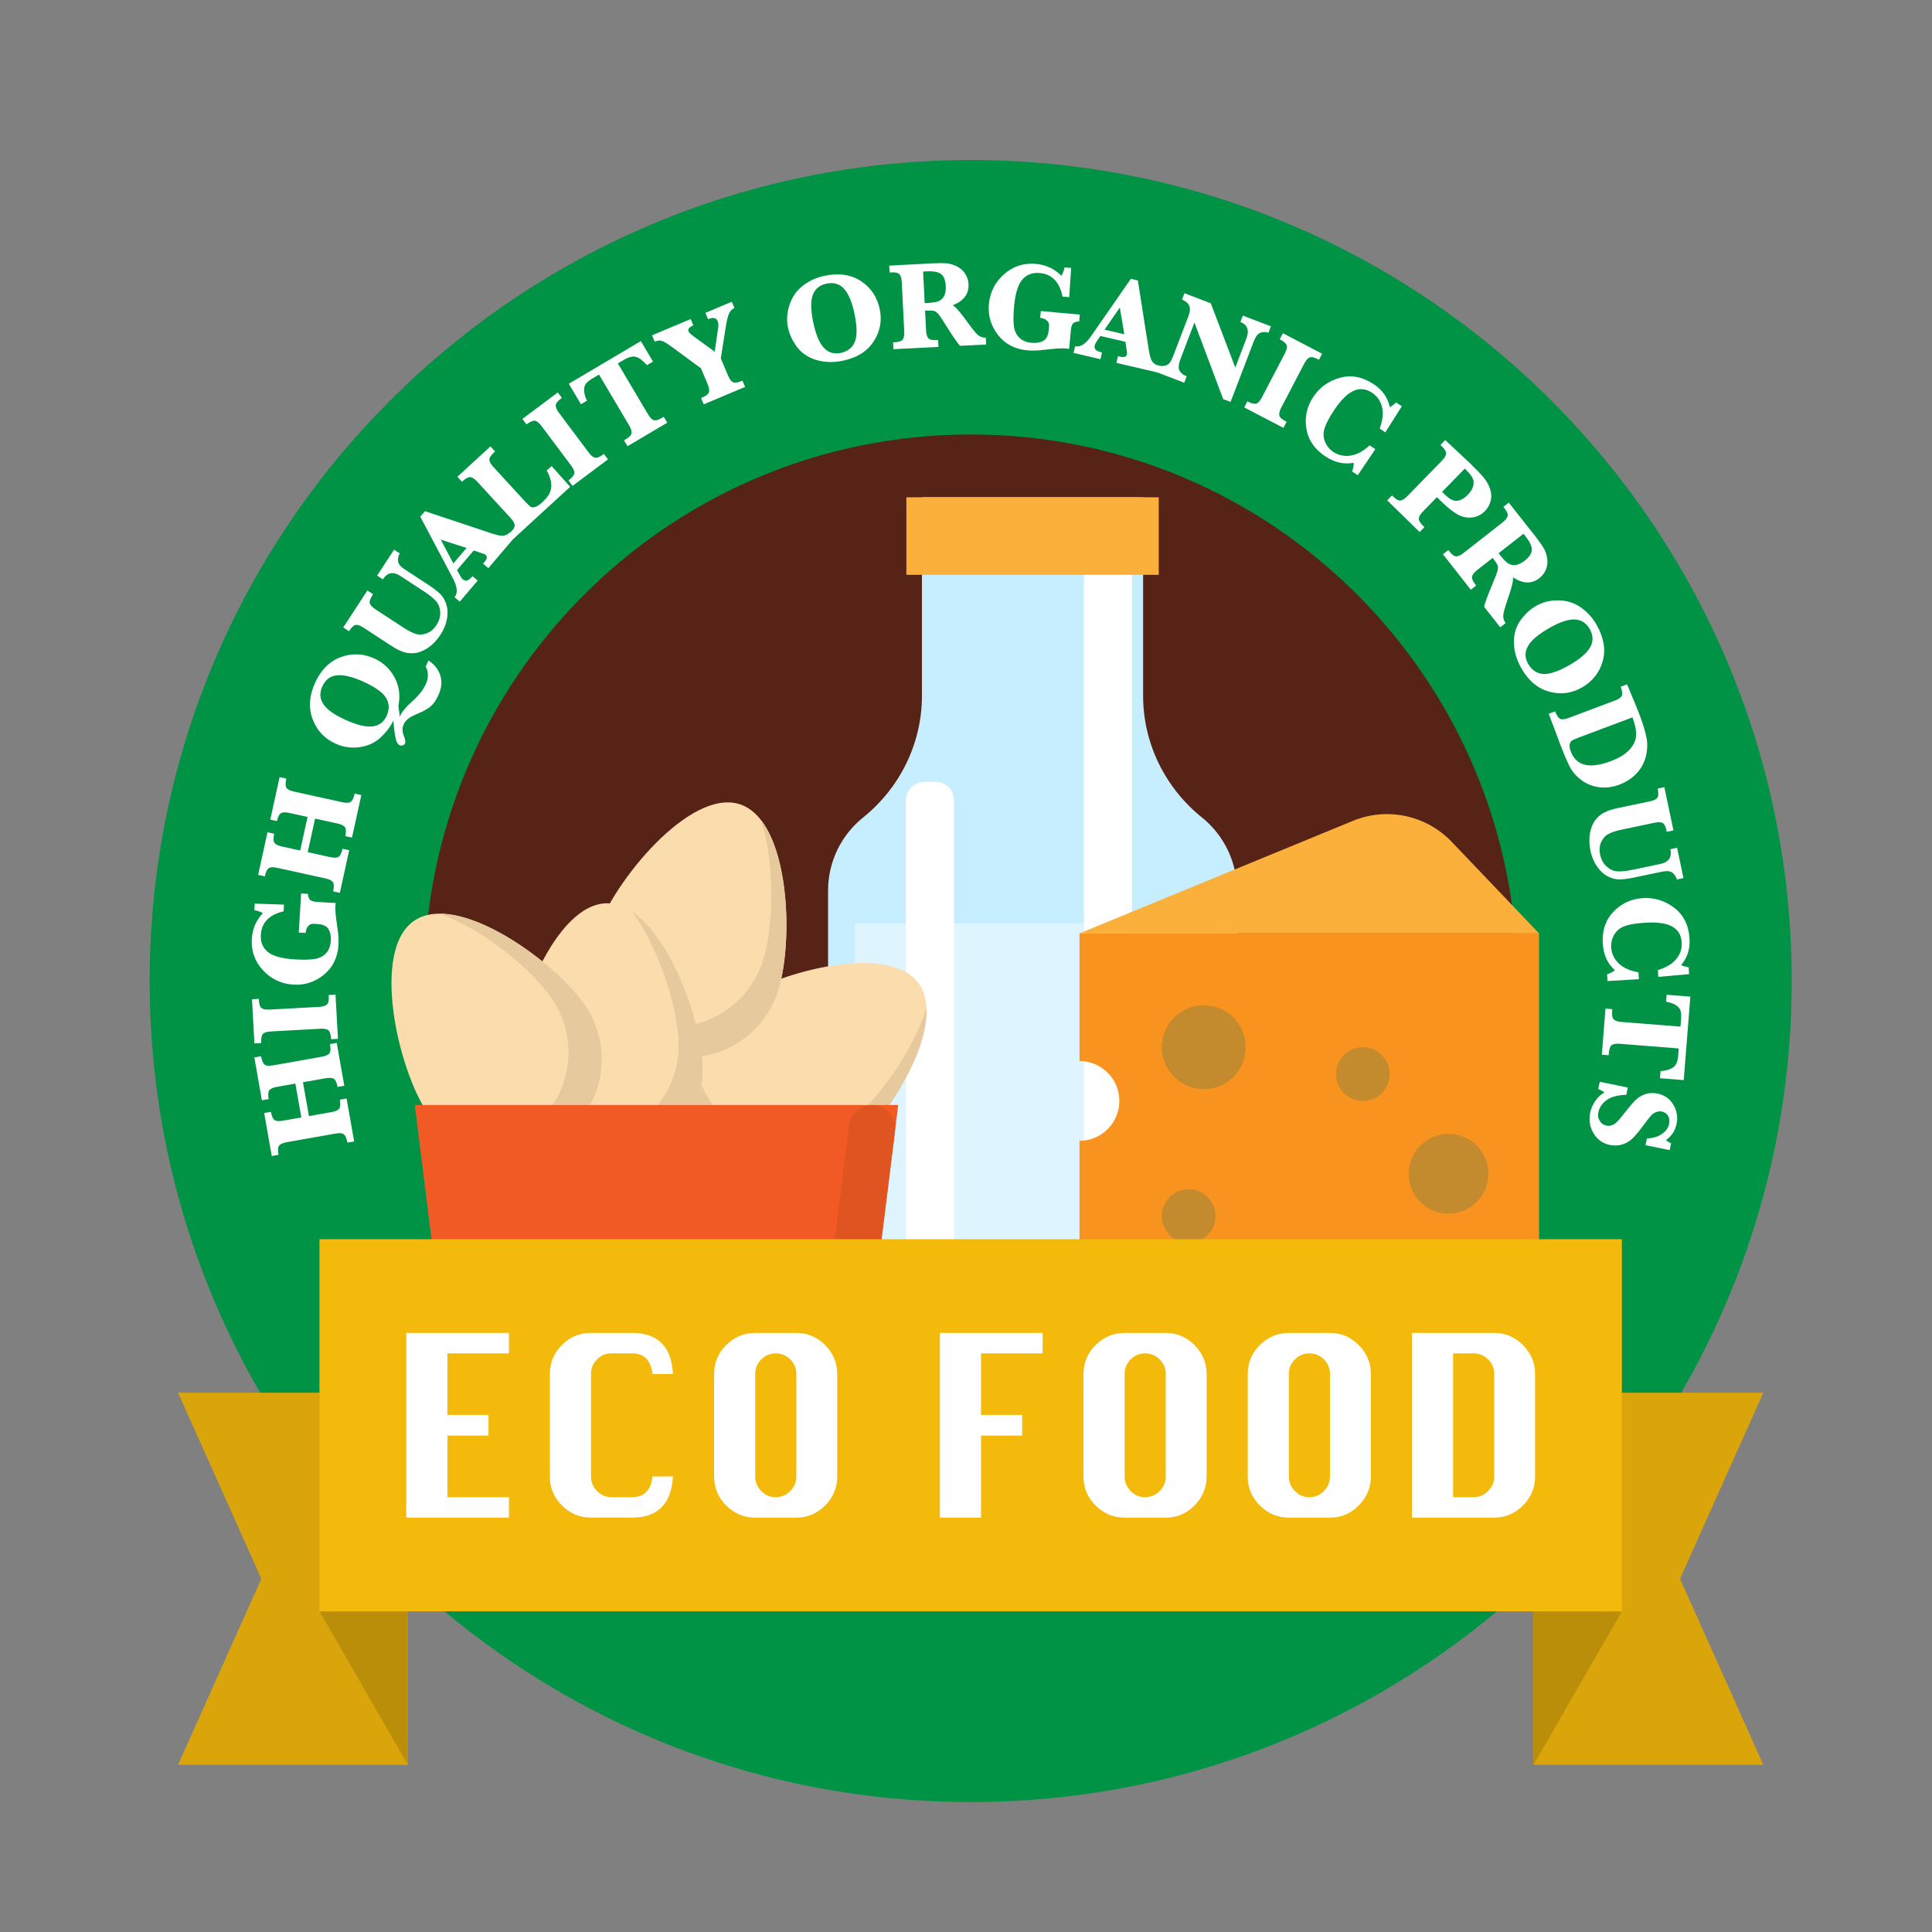 <?xml version="1.0" encoding="UTF-8"?>
<svg version="1.1" viewBox="0 0 666.67 666.67" xml:space="preserve" xmlns="http://www.w3.org/2000/svg"><rect x="0" y="0" width="666.67" height="666.67" fill="#808080" stroke="none"/><defs><clipPath id="c"><path d="m0 500h500v-500h-500z"/></clipPath><clipPath id="b"><path d="m234.51 297.74h12.447v-134.05h-12.447z"/></clipPath><clipPath id="a"><path d="m280.58 351.32h12.447v-202.82h-12.447z"/></clipPath></defs><g transform="matrix(1.333 0 0 -1.333 0 666.67)"><g clip-path="url(#c)"><path d="m463.81 246.17c0-117.38-95.152-212.53-212.53-212.53-117.38 0-212.53 95.152-212.53 212.53 0 117.38 95.152 212.53 212.53 212.53 117.38 0 212.53-95.153 212.53-212.53" fill="#009245"/><path d="m79.975 211.21 5.866 1.037c0.997 0.177 1.651 0.47 1.961 0.882 0.312 0.413 0.366 1.191 0.164 2.334l1.745 0.309 1.966-11.122-1.745-0.309c-0.199 1.123-0.506 1.839-0.923 2.149-0.418 0.311-1.145 0.373-2.183 0.191l-12.614-2.232c-1.007-0.178-1.662-0.474-1.967-0.889-0.305-0.416-0.355-1.208-0.149-2.373l-1.745-0.307-1.966 11.121 1.745 0.307c0.197-1.111 0.508-1.816 0.933-2.114 0.426-0.298 1.147-0.357 2.164-0.176l4.782 0.844-1.548 8.762-4.782-0.846c-0.986-0.174-1.637-0.466-1.954-0.873-0.319-0.408-0.378-1.172-0.179-2.295l-1.746-0.307-1.961 11.089 1.747 0.308c0.2-1.133 0.506-1.855 0.917-2.166 0.412-0.31 1.143-0.374 2.191-0.188l12.614 2.231c1.018 0.179 1.675 0.479 1.974 0.9 0.299 0.419 0.345 1.212 0.139 2.375l1.746 0.309 1.96-11.088-1.745-0.308c-0.195 1.099-0.507 1.794-0.936 2.081s-1.147 0.341-2.153 0.161l-5.867-1.035z" fill="#fff"/><path d="m67.629 230.12-1.77-0.1-0.629 11.437 1.77 0.096 0.019-0.336c0.059-1.072 0.297-1.761 0.713-2.063 0.415-0.301 1.109-0.428 2.076-0.374l12.791 0.704c0.988 0.054 1.668 0.261 2.037 0.617 0.369 0.357 0.525 1.06 0.467 2.114l-0.019 0.336 1.771 0.096 0.63-11.435-1.77-0.098c-0.064 1.149-0.281 1.903-0.653 2.261-0.372 0.357-1.089 0.508-2.152 0.449l-12.79-0.703c-1.032-0.06-1.72-0.274-2.068-0.652-0.347-0.375-0.488-1.16-0.423-2.349" fill="#fff"/><path d="m79.102 258.62-1.755 0.104 0.598 10.124 1.754-0.104c0.09-0.816 0.296-1.356 0.616-1.619 0.321-0.266 1.008-0.428 2.06-0.49l4.527-0.267c-0.042-0.34-0.068-0.615-0.081-0.827-0.062-1.052 0.104-2.85 0.499-5.39 0.277-1.819 0.379-3.335 0.307-4.547-0.193-3.284-1.448-5.876-3.763-7.778-2.314-1.9-4.933-2.764-7.857-2.592-3.135 0.186-5.769 1.415-7.902 3.691-2.131 2.275-3.104 4.997-2.917 8.163 0.151 2.584 1.109 4.805 2.872 6.663-0.681 0.382-1.418 0.633-2.211 0.755l0.1 1.707 7.57-0.255-0.103-1.738c-3.742-0.878-5.708-2.907-5.895-6.084-0.112-1.893 0.499-3.378 1.833-4.452 1.334-1.077 3.643-1.712 6.927-1.905 2.307-0.136 4.07-0.094 5.289 0.128 1.218 0.221 2.181 0.729 2.889 1.524 0.708 0.796 1.102 1.858 1.181 3.187 0.069 1.18-0.128 2.173-0.593 2.979-0.464 0.806-1.445 1.253-2.945 1.341l-0.797 0.048c-1.265 0.075-2-0.715-2.203-2.366" fill="#fff"/><path d="m79.658 279.53 5.819-1.28c0.988-0.216 1.705-0.193 2.149 0.068 0.445 0.262 0.791 0.959 1.041 2.094l1.731-0.381-2.423-11.028-1.732 0.379c0.245 1.114 0.234 1.892-0.034 2.339-0.267 0.445-0.916 0.781-1.945 1.008l-12.512 2.748c-0.998 0.22-1.717 0.195-2.158-0.073-0.44-0.269-0.787-0.98-1.041-2.134l-1.732 0.381 2.424 11.029 1.732-0.38c-0.244-1.104-0.224-1.873 0.055-2.31 0.281-0.439 0.925-0.768 1.934-0.99l4.743-1.042 1.909 8.689-4.743 1.041c-0.977 0.216-1.69 0.195-2.14-0.059-0.447-0.257-0.794-0.941-1.038-2.053l-1.732 0.38 2.417 10.998 1.732-0.381c-0.247-1.123-0.24-1.907 0.022-2.351 0.262-0.445 0.913-0.781 1.953-1.01l12.511-2.751c1.009-0.221 1.731-0.194 2.168 0.08 0.436 0.275 0.782 0.99 1.036 2.144l1.732-0.379-2.418-10.998-1.731 0.379c0.239 1.092 0.216 1.852-0.072 2.281s-0.93 0.753-1.929 0.972l-5.818 1.279z" fill="#fff"/><path d="m89.287 313.85c3.033-1.381 5.407-1.97 7.119-1.767 1.713 0.203 2.935 1.109 3.668 2.718 0.764 1.676 0.727 3.219-0.111 4.631-0.838 1.41-2.793 2.815-5.864 4.214-2.811 1.279-5.09 1.836-6.84 1.667s-3.023-1.125-3.817-2.869c-0.75-1.648-0.666-3.171 0.253-4.573 0.918-1.4 2.782-2.741 5.592-4.021m13.844 3.543 0.369-2.854c0.051 0.187 0.098 0.33 0.142 0.427 0.428 0.94 1.467 2.157 3.119 3.651 1.647 1.486 2.8 2.949 3.457 4.393 0.37 0.814 0.553 1.602 0.55 2.364-4e-3 0.763-0.192 1.493-0.565 2.189l0.721 1.584c1.541-1.007 2.561-2.301 3.057-3.884 0.497-1.583 0.325-3.296-0.513-5.137-0.582-1.279-1.258-2.241-2.025-2.886s-1.856-1.255-3.264-1.831c-1.109-0.454-1.931-0.887-2.469-1.297s-0.943-0.916-1.218-1.517c-0.397-0.872-0.39-1.822 0.019-2.851 0.398-0.977 0.508-1.659 0.332-2.046-0.119-0.262-0.32-0.438-0.599-0.527-0.281-0.088-0.557-0.07-0.828 0.053-0.388 0.176-0.691 0.647-0.909 1.415-0.218 0.765-0.399 1.93-0.542 3.492-0.045 0.595-0.097 1.074-0.152 1.439-0.671-1.473-1.748-2.907-3.231-4.302-1.485-1.397-3.31-2.247-5.479-2.552s-4.252-3e-3 -6.248 0.906c-2.849 1.298-4.826 3.408-5.927 6.331-1.102 2.925-0.888 6.067 0.643 9.431 1.536 3.371 3.761 5.588 6.678 6.647 2.915 1.059 5.812 0.933 8.69-0.378 2.239-1.019 3.965-2.636 5.18-4.85 1.214-2.215 1.553-4.685 1.012-7.41" fill="#fff"/><path d="m90.333 336.73-1.482 0.969 6.254 9.574 1.484-0.969-0.2-0.307c-0.589-0.901-0.805-1.593-0.65-2.076s0.643-0.992 1.462-1.528l7.154-4.674c1.301-0.85 2.396-1.413 3.285-1.688 0.889-0.276 1.832-0.224 2.829 0.154 0.999 0.378 1.825 1.071 2.484 2.079 0.717 1.097 1.048 2.217 0.997 3.365-0.052 1.146-0.405 2.1-1.061 2.857-0.655 0.76-1.705 1.612-3.149 2.555l-6.097 3.983c-1.855 1.212-3.367 0.922-4.538-0.87l-1.483 0.971 4.386 6.711 1.483-0.97c-0.25-0.383-0.403-0.855-0.458-1.416-0.055-0.563 0.058-1.051 0.341-1.463 0.283-0.415 0.772-0.849 1.467-1.303l6.057-3.958c1.301-0.851 2.311-1.627 3.028-2.33 0.716-0.705 1.255-1.613 1.616-2.726 0.359-1.113 0.414-2.369 0.161-3.768-0.254-1.4-0.817-2.768-1.691-4.104-0.913-1.4-1.963-2.505-3.147-3.315s-2.319-1.28-3.403-1.411c-1.084-0.132-2.107-0.032-3.068 0.297s-2.008 0.863-3.14 1.604l-7.153 4.674c-0.856 0.559-1.537 0.793-2.04 0.703-0.504-0.091-1.081-0.631-1.728-1.62" fill="#fff"/><path d="m117.36 354.28 3.411 3.998-6.674 2.145zm0.952-1.715 0.544-1.01c0.382-0.717 0.691-1.177 0.925-1.377 0.397-0.338 0.788-0.441 1.174-0.308 0.386 0.132 0.839 0.501 1.357 1.109l1.349-1.15-4.645-5.444-1.349 1.151c0.885 1.037 0.745 2.66-0.419 4.872l-8.447 15.963 1.213 1.422 17.163-5.722c1.699-0.568 2.852-0.754 3.461-0.559 0.607 0.196 1.073 0.483 1.399 0.864l1.348-1.15-6.977-8.178-1.349 1.151c0.629 0.737 0.949 1.255 0.959 1.555 0.01 0.298-0.095 0.541-0.313 0.728-0.194 0.166-0.512 0.311-0.951 0.434l-0.512 0.165-1.608 0.551z" fill="#fff"/><path d="m142.79 379.48 4.8-5.372-14.545-13.349-1.198 1.306 0.236 0.216c0.8 0.735 1.184 1.359 1.154 1.873s-0.374 1.127-1.029 1.841l-8.662 9.438c-0.669 0.729-1.26 1.122-1.775 1.178-0.514 0.056-1.159-0.272-1.936-0.985l-0.234-0.217-1.2 1.306 8.555 7.852 1.2-1.306-0.319-0.292c-0.8-0.734-1.185-1.359-1.153-1.872 0.029-0.513 0.373-1.128 1.028-1.841l8.359-9.109c0.627-0.682 1.08-1.097 1.359-1.244 0.281-0.148 0.661-0.15 1.142-5e-3 0.481 0.146 1.138 0.601 1.969 1.364 1.396 1.281 2.118 2.589 2.164 3.926 0.045 1.334-0.35 2.711-1.186 4.125z" fill="#fff"/><path d="m136.29 390.26-1.064 1.419 9.166 6.865 1.064-1.419-0.269-0.202c-0.861-0.644-1.302-1.223-1.323-1.737-0.019-0.515 0.261-1.161 0.841-1.935l7.679-10.253c0.594-0.792 1.142-1.244 1.643-1.353 0.501-0.111 1.174 0.15 2.017 0.783l0.27 0.201 1.062-1.419-9.166-6.867-1.063 1.419c0.921 0.69 1.427 1.289 1.518 1.797 0.092 0.507-0.18 1.187-0.819 2.04l-7.679 10.253c-0.62 0.826-1.181 1.278-1.688 1.36-0.505 0.08-1.235-0.238-2.189-0.952" fill="#fff"/><path d="m155.06 403.17-1.567-0.928c-0.935-0.553-1.562-1.061-1.882-1.523-0.321-0.462-0.453-1.082-0.394-1.859 0.056-0.775 0.298-1.595 0.721-2.457l-1.553-0.92-3.14 5.305 18.648 11.044 3.143-5.305-1.554-0.92c-1.139 1.256-2.123 1.976-2.95 2.161-0.827 0.184-1.822-0.067-2.985-0.757l-1.609-0.952 7.797-13.165c0.505-0.853 1-1.36 1.487-1.524 0.487-0.163 1.192 0.029 2.118 0.576l0.481 0.285 0.903-1.524-10.292-6.096-0.904 1.524 0.44 0.262c0.934 0.552 1.44 1.084 1.516 1.593 0.075 0.509-0.133 1.18-0.628 2.014z" fill="#fff"/><path d="m181.45 404.79-7.651 5.616c-1.203 0.881-2.062 1.382-2.576 1.507-0.514 0.124-1.096 0.049-1.743-0.223l-0.689 1.633 10.01 4.216 0.688-1.633c-1.079-0.455-1.496-0.972-1.253-1.55 0.136-0.325 0.545-0.736 1.229-1.234l5.55-4.04 0.894 6.269c0.1 0.643 0.053 1.195-0.142 1.656-0.368 0.873-1.195 1.039-2.48 0.497l-0.688 1.634 6.845 2.884 0.687-1.634c-0.637-0.269-1.11-0.745-1.417-1.428-0.307-0.686-0.611-1.986-0.912-3.903l-1.205-7.717 1.866-4.431c0.386-0.912 0.808-1.483 1.267-1.711 0.461-0.227 1.175-0.138 2.147 0.272l0.309 0.13 0.689-1.634-10.702-4.507-0.688 1.635 0.325 0.136c1 0.421 1.572 0.878 1.717 1.373 0.144 0.494 0.029 1.187-0.348 2.081z" fill="#fff"/><path d="m210.47 416.92c0.671-3.265 1.592-5.53 2.765-6.794 1.172-1.266 2.625-1.719 4.356-1.364 1.805 0.372 3.031 1.31 3.677 2.819 0.647 1.507 0.631 3.915-0.049 7.221-0.622 3.024-1.515 5.194-2.682 6.509-1.166 1.315-2.689 1.78-4.567 1.395-1.773-0.366-2.954-1.331-3.546-2.899-0.592-1.567-0.576-3.863 0.046-6.887m-6.504-1.516c-0.393 1.909-0.244 3.879 0.448 5.913 0.69 2.033 1.857 3.673 3.499 4.917 1.639 1.247 3.498 2.081 5.574 2.508 3.734 0.767 6.883 0.292 9.448-1.425 2.566-1.72 4.169-4.142 4.813-7.271 0.609-2.973 0.076-5.746-1.602-8.319-1.678-2.574-4.337-4.233-7.977-4.982-2.493-0.512-4.805-0.437-6.934 0.223-2.131 0.659-3.786 1.795-4.966 3.407-1.177 1.61-1.946 3.288-2.303 5.029" fill="#fff"/><path d="m239.37 421.66c1.799 0.068 3.005 0.238 3.622 0.509 0.615 0.272 1.087 0.727 1.418 1.368 0.33 0.639 0.469 1.491 0.416 2.555-0.078 1.52-0.489 2.554-1.236 3.104-0.748 0.549-1.999 0.779-3.753 0.691-0.224-0.012-0.516-0.032-0.877-0.059zm0.099-1.946 0.258-5.122c0.049-0.988 0.252-1.668 0.614-2.04 0.36-0.371 1.067-0.53 2.118-0.476l0.383 0.019 0.089-1.771-11.661-0.587-0.088 1.771 0.43 0.022c1.086 0.055 1.779 0.29 2.084 0.704 0.304 0.416 0.432 1.106 0.384 2.074l-0.644 12.794c-0.049 0.989-0.254 1.67-0.614 2.041-0.36 0.37-1.067 0.529-2.119 0.477l-0.432-0.022-0.088 1.77 8.677 0.453 1.944 0.114c1.926 0.096 3.335 0.103 4.23 0.021 0.894-0.083 1.785-0.345 2.67-0.786 0.886-0.441 1.598-1.068 2.133-1.884 0.538-0.815 0.831-1.707 0.878-2.674 0.13-2.574-1.238-4.407-4.105-5.499 0.802-0.451 2.086-1.922 3.853-4.413 1.376-1.925 2.344-3.077 2.908-3.46 0.566-0.382 1.168-0.556 1.816-0.524l0.092-1.77-6.764-0.341c-0.654 0.703-1.891 2.505-3.71 5.412-0.917 1.467-1.556 2.41-1.918 2.829s-0.724 0.68-1.087 0.785c-0.363 0.103-1.139 0.131-2.331 0.083" fill="#fff"/><path d="m269.27 417.86 0.161 1.749 10.1-0.921-0.16-1.751c-0.818-0.063-1.366-0.251-1.64-0.564-0.275-0.311-0.458-0.992-0.555-2.041l-0.41-4.517c-0.339 0.052-0.614 0.087-0.826 0.106-1.049 0.097-2.85-0.012-5.402-0.324-1.827-0.219-3.346-0.272-4.554-0.162-3.277 0.298-5.828 1.635-7.653 4.009-1.826 2.374-2.605 5.02-2.341 7.936 0.287 3.128 1.601 5.721 3.943 7.78 2.341 2.058 5.092 2.944 8.254 2.655 2.577-0.234 4.765-1.263 6.565-3.084 0.405 0.669 0.68 1.397 0.827 2.185l1.7-0.154-0.496-7.556-1.734 0.157c-0.757 3.768-2.722 5.797-5.892 6.086-1.888 0.172-3.392-0.39-4.509-1.689-1.119-1.3-1.826-3.586-2.125-6.864-0.208-2.301-0.223-4.064-0.042-5.288 0.182-1.225 0.66-2.205 1.432-2.938 0.773-0.733 1.822-1.16 3.147-1.281 1.177-0.107 2.176 0.058 2.997 0.497 0.821 0.438 1.299 1.405 1.435 2.9l0.073 0.795c0.115 1.262-0.65 2.022-2.295 2.279" fill="#fff"/><path d="m285.93 414.79 5.116-1.192-1.161 6.912zm-1.085-1.634-0.648-0.948c-0.463-0.669-0.727-1.155-0.798-1.454-0.117-0.509-0.03-0.904 0.267-1.186 0.293-0.281 0.831-0.513 1.609-0.694l-0.402-1.726-6.969 1.62 0.401 1.728c1.328-0.309 2.706 0.562 4.133 2.612l10.292 14.84 1.819-0.423 2.812-17.872c0.278-1.77 0.643-2.879 1.096-3.33 0.451-0.449 0.923-0.731 1.409-0.844l-0.401-1.726-10.47 2.435 0.402 1.727c0.944-0.22 1.55-0.265 1.821-0.137 0.27 0.128 0.439 0.333 0.506 0.612 0.055 0.25 0.038 0.598-0.054 1.047l-0.091 0.528-0.248 1.681z" fill="#fff"/><path d="m309.2 416.63-3.56-9.292c-0.574-1.491-0.67-2.554-0.291-3.189 0.378-0.635 0.99-1.116 1.835-1.439l-0.635-1.656-7.591 2.91 0.633 1.656c0.647-0.248 1.268-0.307 1.867-0.177 0.595 0.131 1.038 0.378 1.326 0.742 0.287 0.361 0.603 0.986 0.94 1.871l3.957 10.32c0.788 2.059 0.219 3.457-1.71 4.196l0.634 1.656 6.83-2.618 6.337-16.627 2.841 7.413c0.845 2.208 0.34 3.667-1.521 4.38l0.636 1.655 7.261-2.783-0.634-1.655c-0.506 0.194-1.033 0.236-1.585 0.128-0.547-0.109-0.985-0.35-1.31-0.721-0.323-0.371-0.645-0.97-0.962-1.795l-5.95-15.525-1.908 0.731z" fill="#fff"/><path d="m331.28 412.29 0.823 1.571 10.151-5.297-0.821-1.572-0.296 0.155c-0.953 0.498-1.666 0.645-2.14 0.44-0.472-0.203-0.932-0.735-1.383-1.594l-5.925-11.356c-0.458-0.878-0.627-1.568-0.51-2.067 0.118-0.5 0.643-0.993 1.579-1.481l0.297-0.155-0.82-1.572-10.154 5.298 0.819 1.573c1.023-0.533 1.781-0.731 2.279-0.595 0.496 0.137 0.992 0.678 1.485 1.621l5.927 11.357c0.474 0.916 0.64 1.619 0.495 2.11-0.147 0.491-0.749 1.012-1.806 1.564" fill="#fff"/><path d="m356.02 383.85-4.541-6.743-1.471 0.989c0.316 0.829 0.45 1.573 0.407 2.231-2.506-0.495-4.98 0.08-7.427 1.728-2.78 1.874-4.395 4.281-4.839 7.225s0.175 5.664 1.859 8.165c1.659 2.464 3.959 4.098 6.9 4.902 2.944 0.804 5.873 0.225 8.788-1.738 2.181-1.468 3.546-3.434 4.097-5.897 0.505 0.314 1.051 0.724 1.634 1.23l1.458-0.982-4.283-6.764-1.457 0.982c0.78 2.094 0.989 3.933 0.626 5.519-0.365 1.587-1.222 2.834-2.574 3.744-1.553 1.047-3.133 1.226-4.74 0.536-1.608-0.69-3.282-2.328-5.027-4.915-1.223-1.819-2.054-3.357-2.487-4.612-0.434-1.254-0.426-2.449 0.02-3.586 0.448-1.136 1.168-2.038 2.157-2.703 1.306-0.88 2.781-1.211 4.416-0.99 1.636 0.219 3.31 1.108 5.014 2.669z" fill="#fff"/><path d="m373.31 372.8 0.755-0.737c1.21-1.183 2.276-1.706 3.198-1.57 0.92 0.135 1.811 0.645 2.676 1.528 0.773 0.793 1.248 1.58 1.434 2.361 0.182 0.782 0.116 1.469-0.197 2.065-0.312 0.595-0.973 1.387-1.987 2.376zm-1.339-1.372-3.603-3.692c-0.691-0.708-1.053-1.319-1.086-1.832-0.031-0.513 0.334-1.14 1.096-1.884l0.354-0.345-1.237-1.269-8.4 8.199 1.237 1.27 0.275-0.268c0.769-0.752 1.41-1.097 1.919-1.04 0.513 0.06 1.108 0.436 1.783 1.13l8.949 9.166c0.69 0.708 1.052 1.32 1.084 1.832s-0.33 1.137-1.084 1.874l-0.378 0.367 1.238 1.269 6.42-5.999c1.57-1.532 2.743-2.758 3.519-3.679 0.774-0.921 1.336-1.921 1.678-3.002 0.345-1.079 0.393-2.11 0.14-3.092-0.251-0.981-0.743-1.846-1.471-2.593-0.989-1.014-2.149-1.573-3.48-1.68s-2.582 0.184-3.749 0.87c-1.166 0.685-2.523 1.78-4.061 3.282z" fill="#fff"/><path d="m387.94 356.91c1.092-1.429 1.928-2.317 2.504-2.663 0.576-0.347 1.221-0.471 1.934-0.371 0.715 0.1 1.489 0.477 2.33 1.135 1.195 0.939 1.805 1.872 1.821 2.8 0.017 0.927-0.515 2.081-1.599 3.464-0.139 0.175-0.324 0.403-0.555 0.681zm-1.534-1.202-4.034-3.163c-0.78-0.611-1.217-1.171-1.311-1.679-0.098-0.508 0.181-1.177 0.831-2.007l0.236-0.3-1.394-1.094-7.207 9.188 1.396 1.093 0.267-0.339c0.669-0.855 1.261-1.286 1.777-1.296 0.516-9e-3 1.154 0.285 1.915 0.882l10.082 7.905c0.778 0.611 1.217 1.169 1.312 1.678 0.094 0.508-0.182 1.176-0.833 2.006l-0.265 0.34 1.393 1.094 5.376-6.827 1.215-1.524c1.19-1.517 2.008-2.664 2.454-3.443 0.45-0.779 0.748-1.657 0.899-2.634 0.151-0.979 0.048-1.922-0.31-2.83-0.355-0.909-0.914-1.662-1.676-2.26-2.029-1.59-4.314-1.529-6.862 0.183 0.094-0.915-0.365-2.812-1.383-5.692-0.777-2.235-1.16-3.692-1.148-4.371 0.013-0.682 0.219-1.276 0.619-1.788l-1.394-1.094-4.18 5.329c0.199 0.94 0.958 2.99 2.281 6.152 0.671 1.595 1.072 2.661 1.207 3.2 0.132 0.536 0.137 0.983 0.014 1.34-0.122 0.355-0.548 1.007-1.277 1.951" fill="#fff"/><path d="m401.13 337.59c-2.897-1.649-4.766-3.228-5.603-4.735-0.838-1.507-0.822-3.028 0.054-4.564 0.912-1.601 2.182-2.475 3.818-2.623 1.635-0.148 3.917 0.615 6.851 2.285 2.684 1.528 4.471 3.05 5.356 4.567 0.891 1.517 0.86 3.108-0.089 4.774-0.895 1.573-2.181 2.396-3.853 2.473-1.673 0.076-3.852-0.649-6.534-2.177m-3.458 5.714c1.694 0.965 3.614 1.433 5.761 1.407 2.15-0.027 4.067-0.628 5.76-1.803 1.693-1.174 3.065-2.682 4.111-4.524 1.887-3.312 2.411-6.454 1.574-9.426-0.841-2.97-2.648-5.246-5.422-6.828-2.638-1.5-5.442-1.852-8.405-1.054-2.968 0.798-5.37 2.812-7.209 6.04-1.261 2.212-1.905 4.433-1.94 6.663-0.031 2.229 0.537 4.155 1.702 5.775 1.167 1.62 2.523 2.87 4.068 3.75" fill="#fff"/><path d="m422.59 314.43-13.965-5.248c-0.896-0.337-1.483-0.605-1.761-0.807-0.278-0.201-0.459-0.524-0.54-0.97s0.019-1.048 0.304-1.806c0.703-1.874 1.918-3.018 3.644-3.433 1.724-0.415 3.958-0.109 6.702 0.922 2.212 0.831 3.845 1.837 4.896 3.018 1.053 1.18 1.608 2.407 1.662 3.679 0.057 1.272-0.257 2.821-0.942 4.645m-21.68 0.931 1.661 0.623c0.4-1.066 0.835-1.712 1.299-1.934 0.465-0.224 1.19-0.151 2.178 0.221l12.004 4.511c0.958 0.36 1.549 0.77 1.775 1.23 0.225 0.46 0.128 1.243-0.286 2.348l1.646 0.619 1.004-2.403c1.021-2.415 1.792-4.32 2.317-5.715 0.876-2.332 1.454-4.279 1.736-5.841 0.279-1.561 0.205-3.164-0.217-4.806-0.423-1.645-1.228-3.091-2.415-4.338-1.185-1.247-2.65-2.199-4.394-2.855-1.785-0.671-3.519-0.898-5.202-0.683-1.685 0.214-3.182 0.792-4.492 1.733-1.308 0.942-2.315 2.048-3.022 3.319-0.704 1.269-1.653 3.496-2.848 6.674z" fill="#fff"/><path d="m429.11 296 1.736 0.364 2.349-11.192-1.736-0.364-0.073 0.359c-0.223 1.054-0.558 1.694-1.009 1.927-0.451 0.232-1.156 0.247-2.115 0.045l-8.363-1.756c-1.521-0.319-2.693-0.696-3.516-1.13-0.824-0.433-1.453-1.136-1.892-2.11-0.437-0.973-0.532-2.047-0.285-3.226 0.27-1.281 0.829-2.31 1.675-3.083 0.849-0.775 1.773-1.198 2.772-1.272 1.001-0.073 2.345 0.069 4.033 0.424l7.127 1.495c2.167 0.455 3.034 1.731 2.592 3.825l1.736 0.364 1.647-7.847-1.734-0.365c-0.095 0.45-0.321 0.891-0.677 1.327-0.361 0.437-0.786 0.701-1.278 0.793s-1.145 0.054-1.958-0.118l-7.082-1.486c-1.521-0.319-2.784-0.484-3.789-0.494-1.003-8e-3 -2.027 0.253-3.07 0.785-1.043 0.531-1.967 1.382-2.779 2.549-0.81 1.168-1.379 2.534-1.708 4.098-0.343 1.636-0.383 3.159-0.119 4.568 0.264 1.411 0.734 2.545 1.407 3.405 0.674 0.859 1.467 1.513 2.379 1.96s2.03 0.81 3.353 1.088l8.364 1.755c1.001 0.21 1.647 0.525 1.939 0.946 0.294 0.42 0.317 1.209 0.074 2.366" fill="#fff"/><path d="m424.25 246.66-8.116-0.492-0.107 1.769c0.85 0.254 1.522 0.599 2.017 1.035-1.916 1.687-2.961 4.002-3.14 6.946-0.202 3.348 0.729 6.093 2.796 8.234 2.068 2.141 4.605 3.303 7.613 3.485 2.966 0.18 5.662-0.654 8.088-2.502 2.429-1.848 3.747-4.525 3.961-8.032 0.159-2.625-0.572-4.905-2.194-6.838 0.557-0.211 1.214-0.395 1.971-0.552l0.104-1.754-7.975-0.707-0.104 1.754c2.135 0.651 3.726 1.603 4.763 2.856 1.038 1.253 1.508 2.692 1.41 4.318-0.114 1.871-0.933 3.234-2.454 4.091-1.526 0.858-3.845 1.191-6.959 1.003-2.191-0.133-3.914-0.407-5.175-0.826-1.26-0.418-2.204-1.15-2.836-2.195-0.628-1.048-0.908-2.166-0.836-3.355 0.095-1.573 0.728-2.943 1.898-4.11 1.169-1.167 2.89-1.953 5.167-2.359z" fill="#fff"/><path d="m435.02 234.37 0.145 1.817c0.084 1.083 0.03 1.887-0.164 2.416-0.191 0.529-0.622 0.991-1.29 1.394-0.669 0.398-1.478 0.673-2.426 0.82l0.143 1.8 6.144-0.487-1.713-21.603-6.145 0.487 0.144 1.799c1.682 0.208 2.835 0.596 3.464 1.167 0.628 0.569 0.994 1.528 1.1 2.875l0.148 1.863-15.253 1.21c-0.987 0.078-1.685-0.034-2.1-0.338-0.414-0.304-0.663-0.992-0.748-2.064l-0.044-0.558-1.769 0.141 0.946 11.924 1.768-0.138-0.042-0.51c-0.086-1.084 0.057-1.8 0.429-2.156 0.372-0.357 1.043-0.572 2.008-0.649z" fill="#fff"/><path d="m414.12 220.09 7.262-1.493-0.389-1.875c-2.277-0.077-3.985-0.542-5.128-1.392-1.141-0.853-1.838-1.886-2.088-3.096-0.182-0.897-0.064-1.666 0.36-2.305 0.422-0.644 0.991-1.037 1.711-1.184 0.512-0.105 1.057-0.045 1.637 0.184 0.581 0.23 1.311 0.906 2.195 2.029 1.692 2.162 2.907 3.608 3.639 4.338s1.587 1.263 2.569 1.593c0.983 0.331 2.04 0.381 3.177 0.146 1.824-0.375 3.195-1.338 4.111-2.891 0.915-1.55 1.195-3.188 0.842-4.91-0.372-1.803-1.292-3.213-2.758-4.225 0.268-0.275 0.713-0.545 1.332-0.813l-0.371-1.8-6.259 1.287 0.36 1.753c1.452 0.025 2.717 0.385 3.791 1.08 1.08 0.691 1.732 1.583 1.957 2.678 0.168 0.826 0.073 1.527-0.286 2.106-0.36 0.58-0.885 0.938-1.572 1.082-0.532 0.109-1.056 0.053-1.576-0.166-0.518-0.22-0.98-0.567-1.386-1.038-0.407-0.47-1.189-1.483-2.344-3.038-1.048-1.393-1.934-2.404-2.66-3.027-0.726-0.622-1.569-1.058-2.528-1.312-0.96-0.255-1.946-0.278-2.956-0.071-1.879 0.386-3.299 1.4-4.26 3.043-0.963 1.645-1.244 3.424-0.851 5.343 0.226 1.097 0.675 2.12 1.35 3.075 0.673 0.955 1.456 1.664 2.345 2.134-0.419 0.337-0.957 0.632-1.612 0.886z" fill="#fff"/><path d="m392.76 246.17c0-78.14-63.346-141.48-141.48-141.48-78.14 0-141.48 63.345-141.48 141.48s63.345 141.48 141.48 141.48c78.139 0 141.48-63.344 141.48-141.48" fill="#572316"/><path d="m295.91 319.99v51.407h-57.251v-51.407c0-12.266-5.663-23.783-15.22-31.471-5.536-4.454-9.078-11.284-9.078-18.942v-148.64h105.85v148.64c0 7.658-3.544 14.49-9.08 18.943-9.557 7.687-15.219 19.206-15.219 31.47" fill="#c7eeff"/><path d="m299.96 351.32h-65.334v20.079h65.334z" fill="#fbb03b"/><path d="m313.33 120.94h-92.075v140.14h92.075z" fill="#def5ff"/><g clip-path="url(#b)"><path d="m246.96 163.69h-12.447v129.22c0 2.667 2.162 4.829 4.828 4.829h2.79c2.668 0 4.829-2.162 4.829-4.829z" fill="#fff"/></g><g clip-path="url(#a)"><path d="m293.03 148.5h-12.447v202.82h12.447z" fill="#fff"/></g><path d="m217.72 200.2c-10.985-8.085-26.445-5.735-34.531 5.249-8.086 10.985-5.737 26.444 5.248 34.532 10.984 8.084 41.233 16.622 49.319 5.638 8.088-10.984-9.051-37.332-20.036-45.419" fill="#fbddad"/><path d="m217.72 200.2c-10.989-8.091-26.454-5.74-34.536 5.239-4.983 6.768-6.009 15.239-3.479 22.645 0.128-4.869 1.692-9.734 4.8-13.955 8.081-10.979 23.546-13.328 34.535-5.239 7.27 5.351 17.23 18.701 20.791 30.304 0.608-12.622-12.919-32.226-22.111-38.994" fill="#e6ca9e"/><path d="m201.28 243.21c-4.352-12.927-18.36-19.88-31.286-15.527-12.928 4.351-19.88 18.357-15.529 31.285 4.352 12.927 24.218 37.284 37.144 32.932 12.928-4.351 14.022-35.763 9.671-48.69" fill="#fbddad"/><path d="m201.28 243.22c-4.353-12.934-18.365-19.889-31.285-15.539-7.965 2.681-13.67 9.029-15.85 16.544 2.901-3.913 6.975-6.998 11.943-8.671 12.919-4.348 26.93 2.605 31.283 15.539 2.88 8.555 3.372 25.202-0.374 36.748 7.745-9.985 7.924-33.803 4.283-44.621" fill="#e6ca9e"/><path d="m181.88 223.24c0-13.64-11.058-24.698-24.698-24.698s-24.697 11.058-24.697 24.698c0 13.639 11.057 43.06 24.697 43.06s24.698-29.421 24.698-43.06" fill="#fbddad"/><path d="m181.88 223.25c0-13.646-11.062-24.707-24.693-24.707-8.406 0-15.836 4.195-20.3 10.622 3.998-2.783 8.843-4.407 14.084-4.407 13.632 0 24.693 11.06 24.693 24.707 0 9.025-4.846 24.962-12.078 34.708 10.524-6.992 18.294-29.51 18.294-40.923" fill="#e6ca9e"/><path d="m151.68 239.56c7.525-11.376 4.402-26.7-6.975-34.223-11.377-7.525-26.699-4.403-34.224 6.973-7.524 11.377-14.533 42.018-3.156 49.542 11.377 7.525 36.831-10.916 44.355-22.292" fill="#fbddad"/><path d="m151.67 239.57c7.529-11.38 4.405-26.709-6.965-34.228-7.011-4.638-15.523-5.237-22.791-2.339 4.869-0.117 9.806 1.202 14.178 4.093 11.369 7.521 14.493 22.847 6.966 34.23-4.981 7.529-17.812 18.146-29.222 22.285 12.636-0.026 31.538-14.52 37.834-24.041" fill="#e6ca9e"/><path d="m224.78 151.88h-109.66l-7.744 62.198h125.14z" fill="#f15a24"/><path d="m231.69 207.33-6.247-50.181c-0.374-3.009-2.93-5.267-5.961-5.267h-99.049c-3.032 0-5.587 2.259-5.961 5.268l-0.051 0.403c-0.443 3.584 2.352 6.746 5.963 6.746h88.532c3.031 0 5.586 2.257 5.961 5.264l4.891 39.252c0.374 3.008 2.93 5.265 5.96 5.265 3.612 0 6.407-3.164 5.962-6.75" fill="#e05422"/><path d="m279.44 258.51v-33.046c5.701 0 10.322-4.622 10.322-10.321 0-5.701-4.621-10.323-10.322-10.323v-41.434h118.97v95.124z" fill="#f7931e"/><path d="m279.44 258.51 70.776 29.128c8.831 3.633 18.987 1.478 25.578-5.43l22.615-23.698z" fill="#fbb03b"/><path d="m322.47 229.04c0-5.997-4.861-10.855-10.857-10.855s-10.857 4.858-10.857 10.855c0 5.996 4.861 10.857 10.857 10.857s10.857-4.861 10.857-10.857" fill="#c48a2e"/><path d="m314.66 185.33c0-3.837-3.111-6.949-6.951-6.949-3.838 0-6.95 3.112-6.95 6.949 0 3.839 3.112 6.95 6.95 6.95 3.84 0 6.951-3.111 6.951-6.95" fill="#c48a2e"/><path d="m359.75 222.09c0-3.839-3.113-6.95-6.951-6.95s-6.949 3.111-6.949 6.95c0 3.838 3.111 6.949 6.949 6.949s6.951-3.111 6.951-6.949" fill="#c48a2e"/><path d="m385.29 196.29c0-5.7-4.621-10.322-10.321-10.322-5.701 0-10.322 4.622-10.322 10.322s4.621 10.322 10.322 10.322c5.7 0 10.321-4.622 10.321-10.322" fill="#c48a2e"/><path d="m456.46 43.275h-59.485v96.33h59.485l-21.557-48.166z" fill="#d9a50a"/><path d="m419.85 83.01-22.877-39.735v39.735z" fill="#ba8e09"/><path d="m46.093 43.275h59.485v96.33h-59.485l21.555-48.166z" fill="#d9a50a"/><path d="m82.7 83.01 22.878-39.735v39.735z" fill="#ba8e09"/><path d="m419.85 83.01h-337.15v96.331h337.15z" fill="#f3ba0c"/><path d="m105.17 107.27v47.81h26.582v-5.29h-15.938v-15.936h10.646v-5.355h-10.646v-15.937h15.938v-5.292z" fill="#fff"/><path d="m174.21 117.92c-0.424-7.098-3.952-10.646-10.582-10.646h-10.646c-2.89 0-5.386 1.042-7.49 3.124-2.103 2.082-3.156 4.59-3.156 7.522v26.518c0 2.89 1.031 5.388 3.093 7.49 2.061 2.103 4.579 3.156 7.553 3.156h10.646c6.672 0 10.2-3.549 10.582-10.646h-5.29c-0.426 3.571-2.19 5.356-5.292 5.356h-5.354c-1.445 0-2.689-0.522-3.729-1.562-1.043-1.042-1.563-2.305-1.563-3.794v-26.518c0-1.446 0.52-2.699 1.563-3.761 1.04-1.062 2.284-1.593 3.729-1.593h5.354c3.145 0 4.909 1.784 5.292 5.354z" fill="#fff"/><path d="m195.5 144.43v-26.518c0-1.446 0.521-2.699 1.562-3.761 1.04-1.062 2.284-1.593 3.73-1.593 1.487 0 2.75 0.531 3.792 1.593s1.562 2.315 1.562 3.761v26.518c0 1.489-0.52 2.752-1.562 3.794-1.042 1.04-2.305 1.562-3.792 1.562-1.446 0-2.69-0.522-3.73-1.562-1.041-1.042-1.562-2.305-1.562-3.794m0 10.646h10.646c2.889 0 5.376-1.053 7.459-3.156 2.082-2.102 3.124-4.6 3.124-7.49v-26.518c0-2.89-1.042-5.385-3.124-7.489-2.083-2.106-4.57-3.157-7.459-3.157h-10.646c-2.89 0-5.386 1.042-7.49 3.124s-3.155 4.59-3.155 7.522v26.518c0 2.931 1.051 5.44 3.155 7.524 2.104 2.081 4.6 3.122 7.49 3.122" fill="#fff"/><path d="m243.31 107.27v47.81h26.584v-5.29h-15.939v-15.936h10.646v-5.355h-10.646v-21.229z" fill="#fff"/><path d="m291.12 144.43v-26.518c0-1.446 0.52-2.699 1.562-3.761 1.039-1.062 2.284-1.593 3.728-1.593 1.488 0 2.752 0.531 3.794 1.593 1.041 1.062 1.562 2.315 1.562 3.761v26.518c0 1.489-0.521 2.752-1.562 3.794-1.042 1.04-2.306 1.562-3.794 1.562-1.444 0-2.689-0.522-3.728-1.562-1.042-1.042-1.562-2.305-1.562-3.794m0 10.646h10.646c2.89 0 5.376-1.053 7.457-3.156 2.083-2.102 3.125-4.6 3.125-7.49v-26.518c0-2.89-1.042-5.385-3.125-7.489-2.081-2.106-4.567-3.157-7.457-3.157h-10.646c-2.89 0-5.386 1.042-7.49 3.124s-3.156 4.59-3.156 7.522v26.518c0 2.931 1.052 5.44 3.156 7.524 2.104 2.081 4.6 3.122 7.49 3.122" fill="#fff"/><path d="m333.64 144.43v-26.518c0-1.446 0.52-2.699 1.562-3.761 1.04-1.062 2.283-1.593 3.73-1.593 1.486 0 2.75 0.531 3.792 1.593 1.04 1.062 1.561 2.315 1.561 3.761v26.518c0 1.489-0.521 2.752-1.561 3.794-1.042 1.04-2.306 1.562-3.792 1.562-1.447 0-2.69-0.522-3.73-1.562-1.042-1.042-1.562-2.305-1.562-3.794m0 10.646h10.645c2.89 0 5.376-1.053 7.459-3.156 2.082-2.102 3.123-4.6 3.123-7.49v-26.518c0-2.89-1.041-5.385-3.123-7.489-2.083-2.106-4.569-3.157-7.459-3.157h-10.645c-2.892 0-5.388 1.042-7.49 3.124-2.105 2.082-3.156 4.59-3.156 7.522v26.518c0 2.931 1.051 5.44 3.156 7.524 2.102 2.081 4.598 3.122 7.49 3.122" fill="#fff"/><path d="m376.15 112.56h5.294c1.487 0 2.751 0.531 3.791 1.593 1.042 1.062 1.564 2.315 1.564 3.761v26.518c0 1.489-0.522 2.752-1.564 3.794-1.04 1.04-2.304 1.562-3.791 1.562h-5.294zm-10.643-5.292v47.81h21.292c2.888 0 5.375-1.053 7.457-3.156 2.082-2.102 3.125-4.6 3.125-7.49v-26.518c0-2.89-1.043-5.385-3.125-7.489-2.082-2.106-4.569-3.157-7.457-3.157z" fill="#fff"/></g></g></svg>
